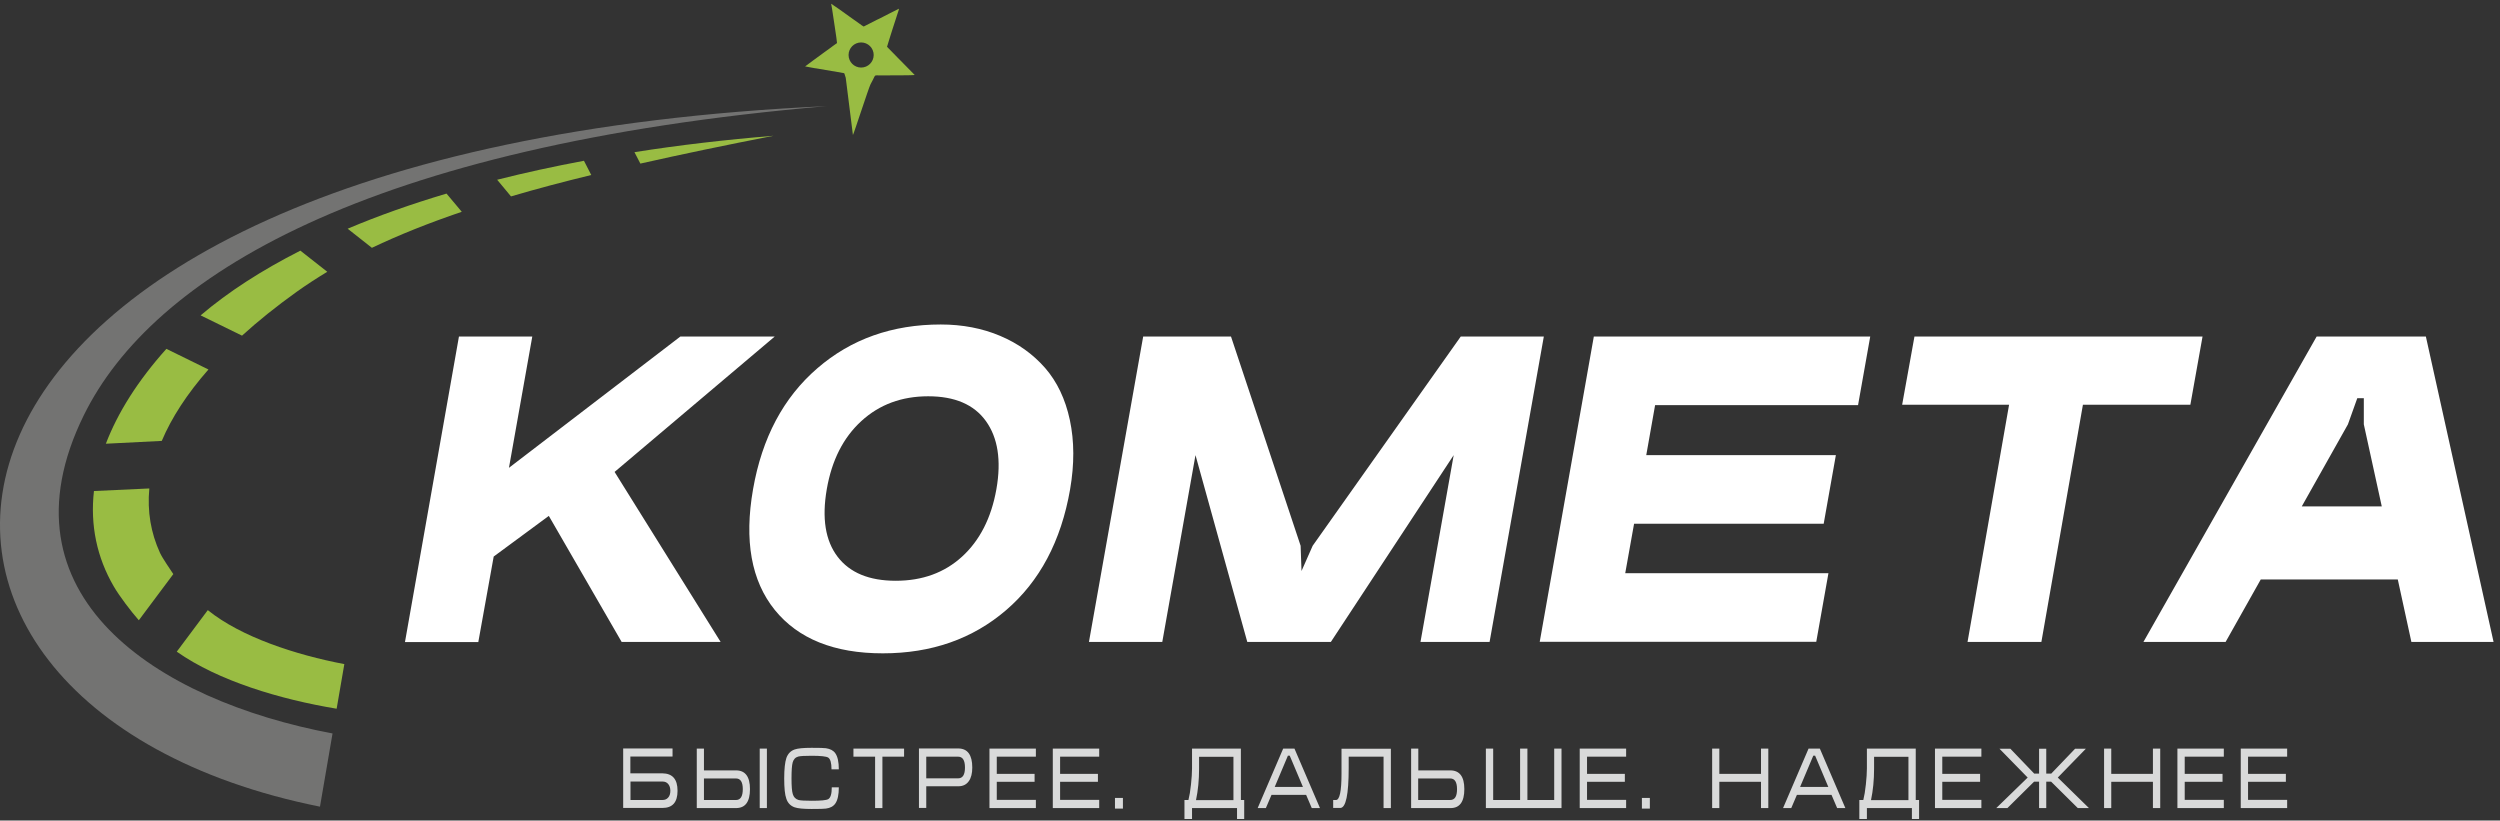 <?xml version="1.0" encoding="UTF-8"?> <svg xmlns="http://www.w3.org/2000/svg" width="195" height="64" viewBox="0 0 195 64" fill="none"><rect x="0" y="0" width="195" height="64" fill="#333333" stroke="none"/><path fill-rule="evenodd" clip-rule="evenodd" d="M67.168 3.31C67.708 3.31 68.148 3.75 68.148 4.29C68.148 4.83 67.708 5.27 67.168 5.27C66.628 5.27 66.188 4.83 66.188 4.29C66.188 3.75 66.628 3.31 67.168 3.31ZM65.288 3.36C65.178 3.43 65.078 3.5 64.978 3.58C64.878 3.66 64.768 3.73 64.668 3.81C64.568 3.89 64.458 3.96 64.348 4.04L63.418 4.72C63.318 4.79 63.218 4.87 63.108 4.95C63.008 5.02 62.908 5.11 62.798 5.18L63.558 5.32C63.608 5.33 63.608 5.33 63.648 5.33C64.018 5.39 64.538 5.49 64.878 5.54C64.958 5.55 65.008 5.56 65.078 5.57L65.848 5.71C65.878 5.76 65.888 5.82 65.908 5.88C65.928 5.94 65.948 6.01 65.968 6.07L66.528 10.53C66.588 10.47 67.758 6.85 67.898 6.58C67.958 6.46 68.008 6.36 68.078 6.24C68.308 5.8 68.168 5.89 68.648 5.88C68.788 5.88 68.898 5.88 69.038 5.88C69.338 5.88 71.278 5.88 71.348 5.85L70.268 4.75C70.078 4.57 69.908 4.38 69.728 4.2L69.188 3.65L69.328 3.19C69.428 2.91 69.578 2.35 69.678 2.08C69.698 2.04 69.688 2.03 69.708 1.99C69.778 1.75 69.948 1.28 70.008 1.06C70.028 0.97 70.118 0.78 70.118 0.68L69.438 1.02C69.168 1.15 68.648 1.44 68.408 1.54L67.368 2.07C67.258 2.02 67.158 1.93 67.058 1.86C66.548 1.51 65.998 1.1 65.488 0.74L64.828 0.29L64.898 0.67C64.938 0.97 65.298 3.24 65.288 3.36Z" fill="#99BC43"></path><path fill-rule="evenodd" clip-rule="evenodd" d="M64.468 8.28C28.558 11.37 11.848 21.56 6.528 32.41C-0.362 46.45 12.208 54.63 25.938 57.21L24.958 62.92C-14.662 54.96 -11.042 11.73 64.468 8.28Z" fill="#737372"></path><path fill-rule="evenodd" clip-rule="evenodd" d="M11.648 38.1C11.478 39.89 11.768 41.57 12.478 43.12C12.658 43.52 13.278 44.41 13.518 44.78L10.828 48.38C10.228 47.7 9.298 46.48 8.868 45.73C7.558 43.48 7.028 40.97 7.328 38.3L11.648 38.1ZM16.258 28.82C14.588 30.72 13.378 32.59 12.618 34.39L8.258 34.61C9.178 32.2 10.738 29.71 12.978 27.21L16.258 28.82ZM25.528 21.2C24.698 21.7 23.898 22.22 23.128 22.77C21.538 23.91 20.118 25.05 18.878 26.18L15.648 24.6C17.818 22.75 20.438 21.07 23.428 19.55L25.528 21.2ZM36.018 16.52C33.458 17.39 31.128 18.32 29.008 19.33L27.118 17.84C29.498 16.83 32.078 15.92 34.828 15.1L36.018 16.52ZM46.118 13.65C43.898 14.19 41.818 14.74 39.858 15.32L38.778 14.02C40.948 13.47 43.208 12.98 45.548 12.54L46.118 13.65ZM26.258 55.28C21.848 54.55 17.028 53.11 13.788 50.83L16.208 47.59C18.808 49.69 23.068 51.08 26.858 51.8L26.258 55.28ZM60.338 10.59C56.598 11.32 53.138 12.04 49.948 12.76L49.488 11.87C52.948 11.32 56.578 10.9 60.338 10.59Z" fill="#99BC43"></path><path fill-rule="evenodd" clip-rule="evenodd" d="M178.398 63.03H174.778V58.39H178.398V59.02H175.348V60.36H178.298V60.98H175.348V62.39H178.398V63.03ZM173.458 63.03H169.838V58.39H173.458V59.02H170.408V60.36H173.358V60.98H170.408V62.39H173.458V63.03ZM168.498 63.03H167.928V60.98H164.678V63.03H164.118V58.39H164.678V60.36H167.928V58.39H168.498V63.03ZM162.938 63.03H162.068L159.988 60.97H159.608V63.03H159.048V60.97H158.658L156.578 63.03H155.708L158.158 60.65L155.958 58.4H156.808L158.668 60.34H159.048V58.4H159.608V60.34H159.998L161.858 58.4H162.698L160.508 60.65L162.938 63.03ZM154.548 63.03H150.928V58.39H154.548V59.02H151.498V60.36H154.448V60.98H151.498V62.39H154.548V63.03ZM148.858 62.4V59.03H146.178V59.95C146.178 60.84 146.098 61.66 145.938 62.41H148.858V62.4ZM149.688 63.88H149.128V63.03H145.618V63.88H145.028V62.4H145.338C145.418 62.08 145.488 61.68 145.538 61.18C145.588 60.7 145.618 60.29 145.618 59.94V58.39H149.428V62.4H149.688V63.88ZM142.608 61.38L141.578 58.94H141.438L140.408 61.38H142.608ZM143.938 63.03H143.298L142.858 62H140.158L139.718 63.03H139.078L141.068 58.39H141.948L143.938 63.03ZM137.928 63.03H137.358V60.98H134.108V63.03H133.548V58.39H134.108V60.36H137.358V58.39H137.928V63.03ZM126.838 63.03H123.218V58.39H126.838V59.02H123.788V60.36H126.738V60.98H123.788V62.39H126.838V63.03ZM121.788 63.03H115.898V58.39H116.468V62.4H118.568V58.39H119.138V62.4H121.228V58.39H121.798V63.03H121.788ZM113.648 61.55C113.648 61 113.468 60.72 113.118 60.72H110.618V62.4H113.108C113.478 62.4 113.648 62.12 113.648 61.55ZM114.218 61.55C114.218 62.54 113.858 63.03 113.148 63.03H110.068V58.39H110.628V60.09H113.118C113.848 60.09 114.218 60.57 114.218 61.55ZM108.488 63.03H107.918V59.02H105.198V59.89C105.198 61.98 104.978 63.02 104.538 63.02H103.988V62.4H104.208C104.488 62.4 104.638 61.72 104.638 60.36V60.18C104.638 60.13 104.638 60.04 104.638 59.94C104.638 59.83 104.638 59.75 104.638 59.7V58.4H108.488V63.03ZM101.628 61.38L100.598 58.94H100.458L99.428 61.38H101.628ZM102.958 63.03H102.318L101.878 62H99.178L98.738 63.03H98.098L100.088 58.39H100.968L102.958 63.03ZM96.208 62.4V59.03H93.528V59.95C93.528 60.84 93.448 61.66 93.288 62.41H96.208V62.4ZM97.048 63.88H96.488V63.03H92.978V63.88H92.388V62.4H92.698C92.778 62.08 92.848 61.68 92.898 61.18C92.948 60.7 92.978 60.29 92.978 59.94V58.39H96.788V62.4H97.048V63.88ZM85.738 63.03H82.118V58.39H85.738V59.02H82.688V60.36H85.638V60.98H82.688V62.39H85.738V63.03ZM80.798 63.03H77.178V58.39H80.798V59.02H77.748V60.36H80.698V60.98H77.748V62.39H80.798V63.03ZM75.268 59.87C75.268 59.3 75.088 59.02 74.728 59.02H72.248V60.71H74.738C75.088 60.71 75.268 60.43 75.268 59.87ZM75.838 59.87C75.838 60.32 75.748 60.68 75.568 60.93C75.378 61.2 75.108 61.33 74.738 61.33H72.248V63.02H71.678V58.38H74.758C75.478 58.39 75.838 58.89 75.838 59.87ZM70.518 59.02H68.828V63.03H68.258V59.02H66.568V58.39H70.518V59.02ZM65.428 61.42C65.428 61.99 65.338 62.41 65.158 62.67C65.008 62.89 64.758 63.03 64.418 63.07C64.278 63.09 63.918 63.1 63.308 63.1C62.678 63.1 62.238 63.06 61.978 62.97C61.668 62.86 61.448 62.64 61.338 62.31C61.218 61.99 61.168 61.46 61.168 60.72C61.168 59.98 61.228 59.45 61.338 59.12C61.458 58.79 61.668 58.57 61.978 58.46C62.228 58.37 62.678 58.33 63.308 58.33C63.918 58.33 64.288 58.34 64.418 58.36C64.758 58.41 65.008 58.54 65.158 58.76C65.338 59.02 65.428 59.43 65.428 60.01H64.858C64.858 59.5 64.768 59.2 64.598 59.09C64.458 59 64.018 58.95 63.308 58.95C62.768 58.95 62.428 58.97 62.268 59.01C62.038 59.07 61.898 59.23 61.828 59.47C61.768 59.69 61.738 60.1 61.738 60.71C61.738 61.31 61.768 61.72 61.838 61.94C61.908 62.18 62.058 62.33 62.288 62.4C62.438 62.44 62.788 62.46 63.318 62.46C64.028 62.46 64.458 62.42 64.608 62.33C64.788 62.22 64.878 61.92 64.878 61.41H65.428V61.42ZM57.938 61.55C57.938 61 57.758 60.72 57.408 60.72H54.908V62.4H57.408C57.758 62.4 57.938 62.12 57.938 61.55ZM58.498 61.55C58.498 62.54 58.138 63.03 57.408 63.03H54.348V58.39H54.908V60.09H57.408C58.128 60.09 58.498 60.57 58.498 61.55ZM59.818 63.03H59.258V58.39H59.818V63.03ZM128.688 63.07H128.068V62.24H128.688V63.07ZM87.588 63.07H86.968V62.24H87.588V63.07ZM52.288 61.68C52.288 61.46 52.228 61.28 52.118 61.15C52.008 61.02 51.858 60.96 51.678 60.96H49.178V62.4H51.668C51.858 62.4 52.008 62.34 52.118 62.21C52.228 62.09 52.288 61.91 52.288 61.68ZM52.848 61.68C52.848 62.58 52.458 63.02 51.668 63.02H48.608V58.38H52.458V59.01H49.168V60.32H51.668C52.458 60.33 52.848 60.78 52.848 61.68Z" fill="#D9DADA"></path><path fill-rule="evenodd" clip-rule="evenodd" d="M149.328 26.25H171.798L170.848 31.57H162.468L159.228 50.07H153.468L156.708 31.57H148.368L149.328 26.25ZM124.318 26.25H145.878L144.928 31.6H129.098L128.408 35.5H143.198L142.248 40.85H127.458L126.768 44.71H142.618L141.668 50.06H120.098L124.318 26.25ZM102.388 42.57L113.938 26.25H120.418L116.188 50.07H110.798L113.388 35.5L103.808 50.07H97.288L93.248 35.5L90.658 50.07H84.938L89.168 26.25H96.018L101.448 42.57L101.518 44.54L102.388 42.57ZM58.738 38.16C59.438 34.15 61.108 31.01 63.748 28.73C66.378 26.45 69.598 25.31 73.378 25.31C75.078 25.31 76.628 25.61 78.018 26.2C79.418 26.79 80.578 27.63 81.518 28.7C82.448 29.77 83.098 31.12 83.448 32.76C83.798 34.4 83.808 36.2 83.468 38.17C82.768 42.2 81.098 45.34 78.478 47.59C75.858 49.84 72.648 50.96 68.858 50.96C65.068 50.96 62.258 49.83 60.428 47.57C58.598 45.3 58.038 42.16 58.738 38.16ZM64.488 38.16C64.098 40.42 64.378 42.17 65.328 43.42C66.278 44.67 67.788 45.3 69.868 45.3C71.948 45.3 73.668 44.67 75.038 43.42C76.408 42.17 77.318 40.42 77.718 38.16C78.118 35.9 77.828 34.13 76.898 32.84C75.968 31.55 74.468 30.91 72.398 30.91C70.338 30.91 68.598 31.55 67.188 32.84C65.778 34.13 64.878 35.9 64.488 38.16ZM187.028 45.2H176.338L173.598 50.07H167.188L180.698 26.25H189.218L194.498 50.07H188.088L187.028 45.2ZM179.538 39.5H185.778L184.378 33.1V31.06H183.868L183.138 33.1L179.538 39.5ZM35.798 26.25H41.518L39.698 36.49L53.068 26.25H60.428L47.938 36.81L56.208 50.07H48.488L42.808 40.24L38.508 43.41L37.308 50.08H31.588L35.798 26.25Z" fill="white"></path></svg> 
